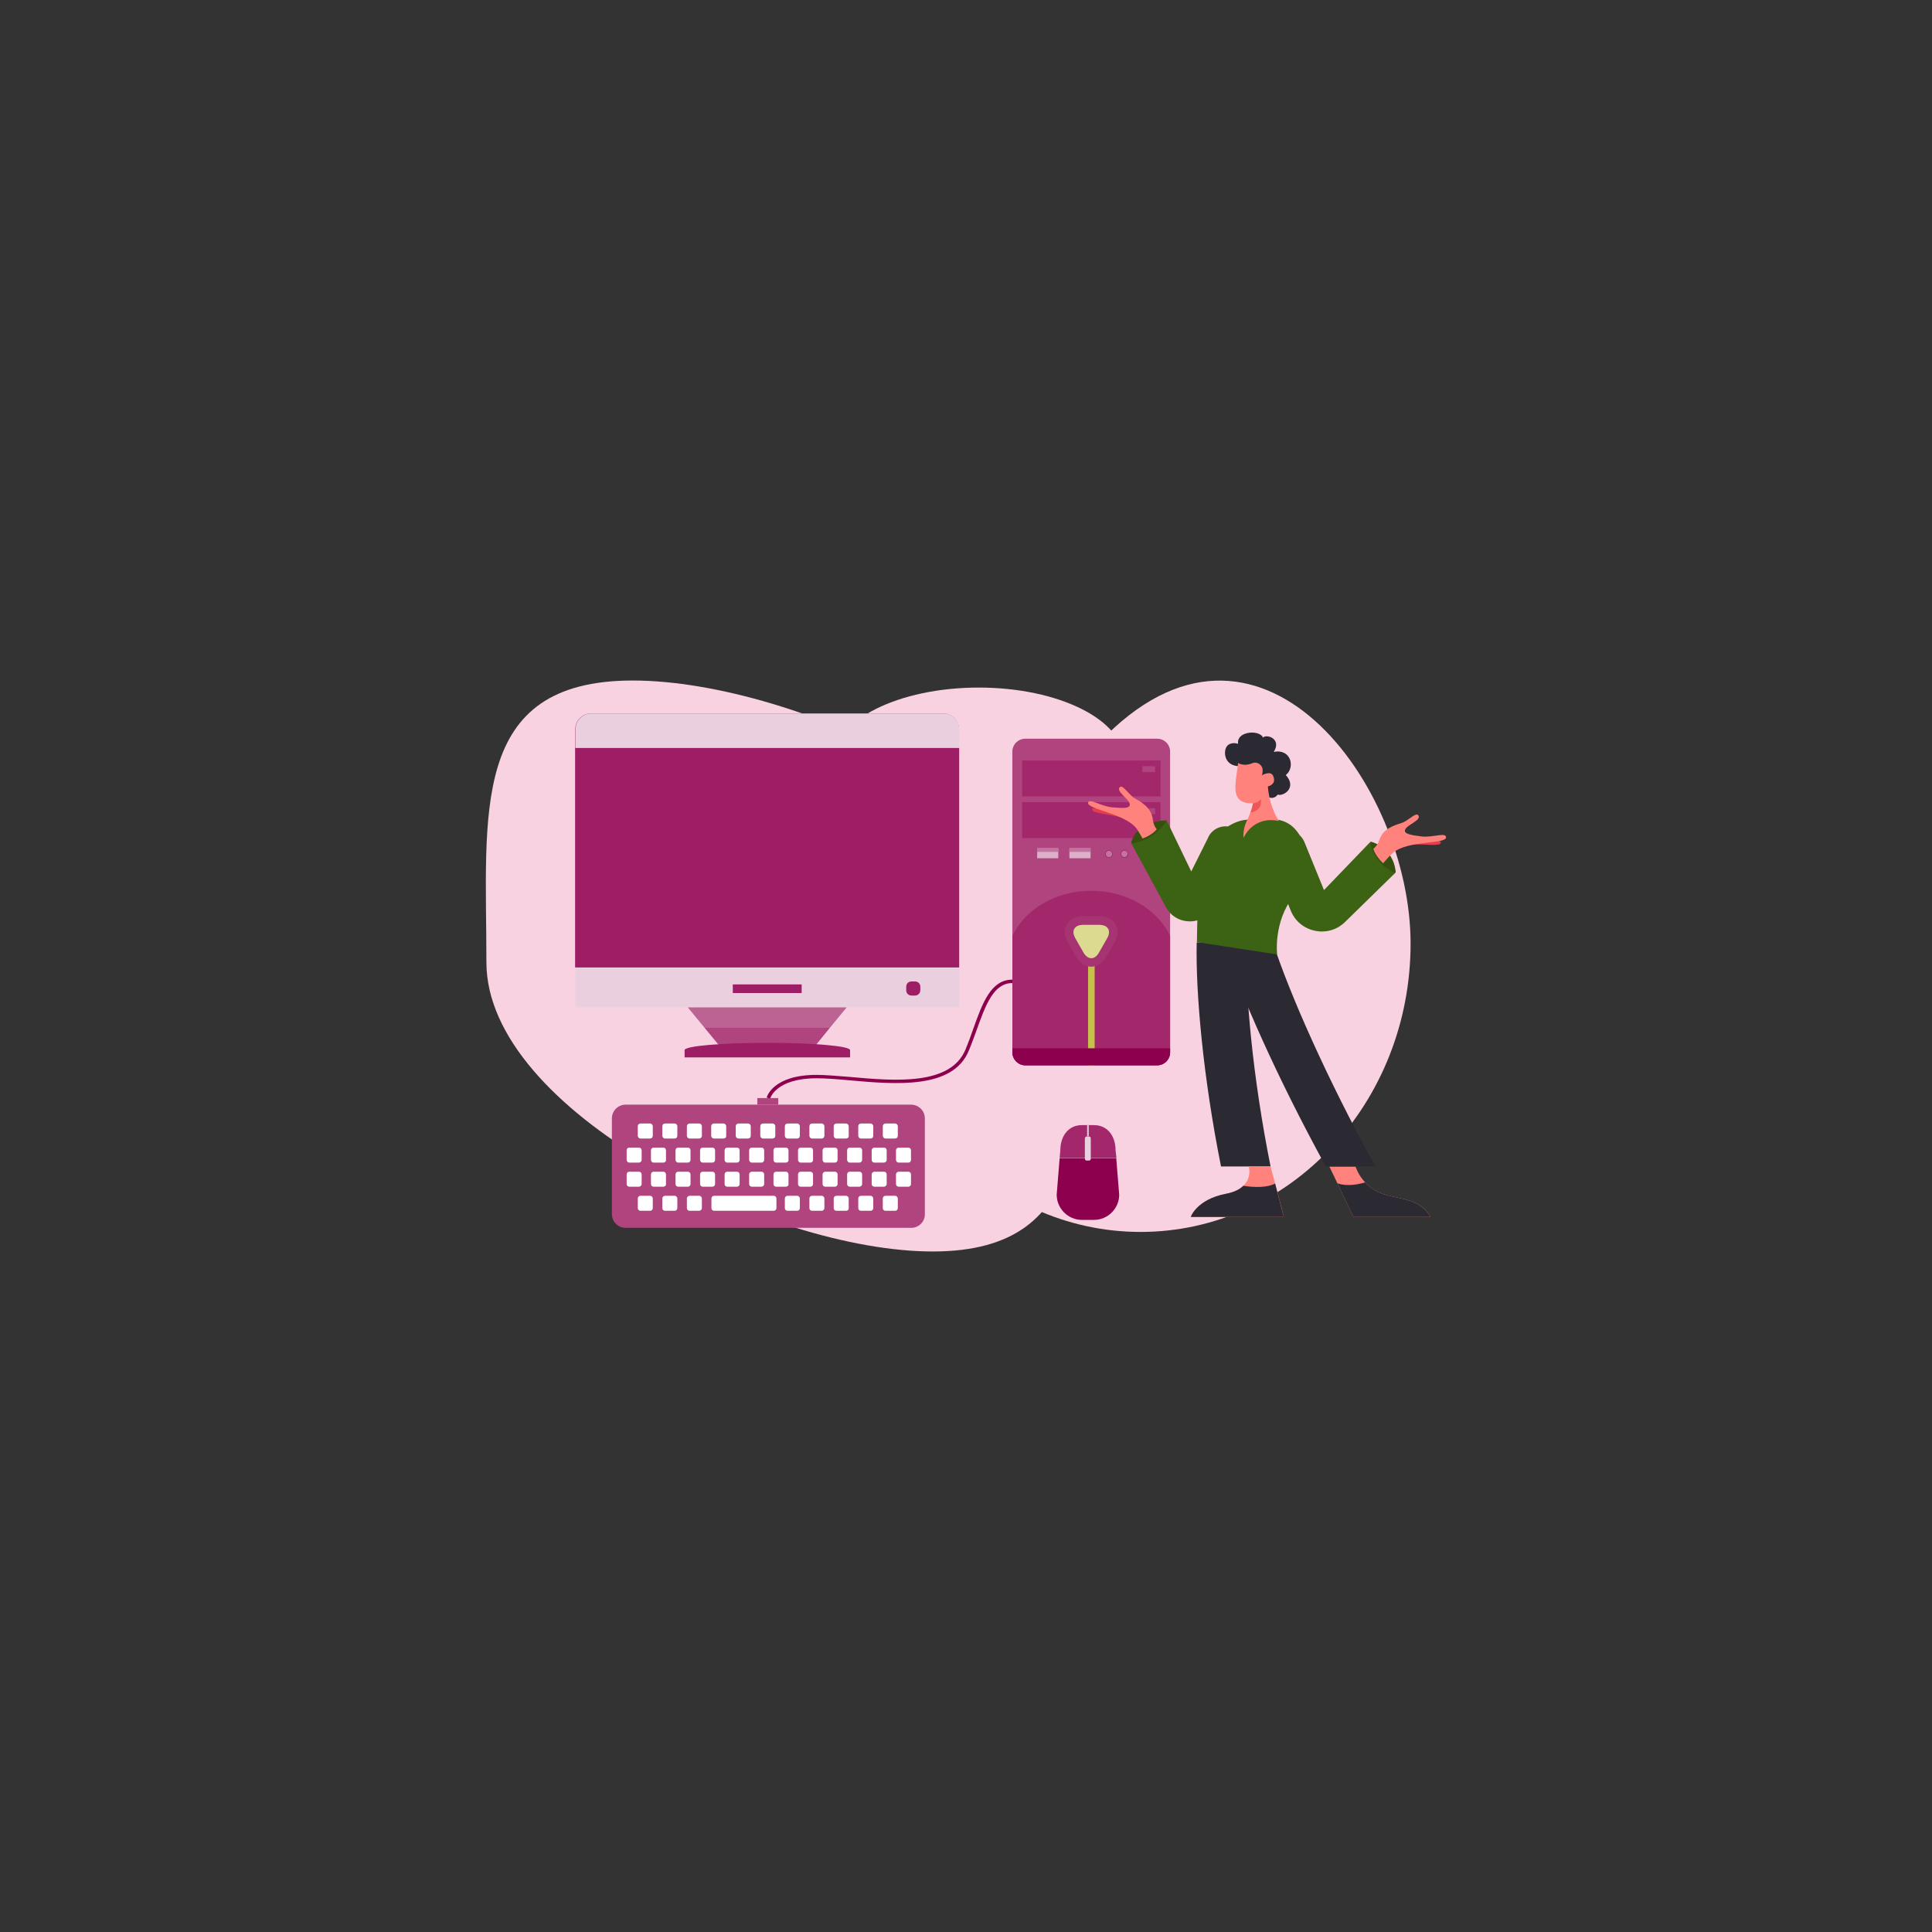 <?xml version="1.0" encoding="utf-8"?>
<svg xmlns="http://www.w3.org/2000/svg" id="Layer_1" style="enable-background:new 0 0 850 850" version="1.1" viewBox="0 0 850 850" x="0" y="0">
  <rect x="0" y="0" width="850" height="850" fill="#333333" stroke="none"/>
  <g>
    <g>
      <ellipse cx="430.6" cy="334.5" rx="63.9" ry="32" style="fill:#f9d2e2"/>
    </g>
    <g>
      <g>
        <path d="M620.6,415.1c0,70.1-53.2,126.9-118.8,126.9S383,485.2,383,415.1s55.7-41,100.8-88.6&#xD;&#xA;				C553.5,253,620.6,345,620.6,415.1z" style="fill:#f9d2e2"/>
      </g>
      <g>
        <path d="M475.4,423.4c0,65.3,7.2,127.2-65,127.2S214,488.7,214,423.4s-7.8-124,64.4-124S475.4,358.1,475.4,423.4z" style="fill:#f9d2e2"/>
      </g>
    </g>
    <g>
      <g>
        <g>
          <g>
            <g>
              <g>
                <path d="M253.1,425.6V320.8c0-3.8,3.1-6.9,6.9-6.9h155c3.8,0,6.9,3.1,6.9,6.9v104.8H253.1z" style="fill:#9d1e64"/>
              </g>
            </g>
            <g>
              <g>
                <rect height="17.6" style="fill:#ead0de" width="168.9" x="253.1" y="425.6"/>
              </g>
            </g>
            <g>
              <g>
                <g>
                  <path d="M422,320.8c0-3.8-3.1-6.9-6.9-6.9h-155c-3.8,0-6.9,3.1-6.9,6.9v8.3H422V320.8z" style="fill:#ead0de"/>
                </g>
              </g>
              <g>
                <g>
                  <rect height="96.5" style="fill:#9d1e64" width="168.9" x="253.1" y="329.1"/>
                </g>
              </g>
            </g>
            <g>
              <g>
                <g>
                  <path d="M402.6,438H401c-1.3,0-2.3-1-2.3-2.3v-1.6c0-1.3,1-2.3,2.3-2.3h1.6c1.3,0,2.3,1,2.3,2.3v1.6&#xD;&#xA;									C404.9,436.9,403.9,438,402.6,438z" style="fill:#9d1e64"/>
                </g>
              </g>
            </g>
            <g>
              <g>
                <g>
                  <polygon points="372.5 443.2 302.6 443.2 310 452.2 365.1 452.2" style="fill:#bb6393"/>
                </g>
              </g>
              <g>
                <g>
                  <polygon points="310 452.2 317.4 461.2 357.8 461.2 365.1 452.2" style="fill:#af447f"/>
                </g>
              </g>
            </g>
            <g>
              <g>
                <path d="M301.2,465.2c0,0,0-1.4,0-3.2c0-1.8,16.3-3.2,36.4-3.2c20.1,0,36.4,1.4,36.4,3.2v3.2H301.2z" style="fill:#9d1e64"/>
              </g>
            </g>
          </g>
          <g>
            <g>
              <rect height="3.8" style="fill:#9d1e64" width="30.3" x="322.4" y="433.1"/>
            </g>
          </g>
        </g>
        <g>
          <g>
            <g>
              <path d="M400.9,540.2H275.3c-3.4,0-6.1-2.7-6.1-6.1v-42c0-3.4,2.7-6.1,6.1-6.1h125.5c3.4,0,6.1,2.7,6.1,6.1v42&#xD;&#xA;							C407,537.4,404.3,540.2,400.9,540.2z" style="fill:#af447f"/>
            </g>
          </g>
          <g>
            <g>
              <g>
                <path d="M286,500.9h-4.2c-0.7,0-1.2-0.6-1.2-1.2v-4.2c0-0.7,0.5-1.2,1.2-1.2h4.2c0.7,0,1.2,0.6,1.2,1.2v4.2&#xD;&#xA;								C287.2,500.4,286.7,500.9,286,500.9z" style="fill:#fff"/>
              </g>
            </g>
            <g>
              <g>
                <path d="M296.8,500.9h-4.2c-0.7,0-1.2-0.6-1.2-1.2v-4.2c0-0.7,0.5-1.2,1.2-1.2h4.2c0.7,0,1.2,0.6,1.2,1.2v4.2&#xD;&#xA;								C298,500.4,297.5,500.9,296.8,500.9z" style="fill:#fff"/>
              </g>
            </g>
            <g>
              <g>
                <path d="M307.6,500.9h-4.2c-0.7,0-1.2-0.6-1.2-1.2v-4.2c0-0.7,0.6-1.2,1.2-1.2h4.2c0.7,0,1.2,0.6,1.2,1.2v4.2&#xD;&#xA;								C308.8,500.4,308.2,500.9,307.6,500.9z" style="fill:#fff"/>
              </g>
            </g>
            <g>
              <g>
                <path d="M318.3,500.9h-4.2c-0.7,0-1.2-0.6-1.2-1.2v-4.2c0-0.7,0.5-1.2,1.2-1.2h4.2c0.7,0,1.2,0.6,1.2,1.2v4.2&#xD;&#xA;								C319.6,500.4,319,500.9,318.3,500.9z" style="fill:#fff"/>
              </g>
            </g>
            <g>
              <g>
                <path d="M329.1,500.9h-4.2c-0.7,0-1.2-0.6-1.2-1.2v-4.2c0-0.7,0.5-1.2,1.2-1.2h4.2c0.7,0,1.2,0.6,1.2,1.2v4.2&#xD;&#xA;								C330.3,500.4,329.8,500.9,329.1,500.9z" style="fill:#fff"/>
              </g>
            </g>
            <g>
              <g>
                <path d="M339.9,500.9h-4.2c-0.7,0-1.2-0.6-1.2-1.2v-4.2c0-0.7,0.5-1.2,1.2-1.2h4.2c0.7,0,1.2,0.6,1.2,1.2v4.2&#xD;&#xA;								C341.1,500.4,340.6,500.9,339.9,500.9z" style="fill:#fff"/>
              </g>
            </g>
            <g>
              <g>
                <path d="M350.7,500.9h-4.2c-0.7,0-1.2-0.6-1.2-1.2v-4.2c0-0.7,0.5-1.2,1.2-1.2h4.2c0.7,0,1.2,0.6,1.2,1.2v4.2&#xD;&#xA;								C351.9,500.4,351.4,500.9,350.7,500.9z" style="fill:#fff"/>
              </g>
            </g>
            <g>
              <g>
                <path d="M361.5,500.9h-4.2c-0.7,0-1.2-0.6-1.2-1.2v-4.2c0-0.7,0.5-1.2,1.2-1.2h4.2c0.7,0,1.2,0.6,1.2,1.2v4.2&#xD;&#xA;								C362.7,500.4,362.1,500.9,361.5,500.9z" style="fill:#fff"/>
              </g>
            </g>
            <g>
              <g>
                <path d="M372.2,500.9H368c-0.7,0-1.2-0.6-1.2-1.2v-4.2c0-0.7,0.5-1.2,1.2-1.2h4.2c0.7,0,1.2,0.6,1.2,1.2v4.2&#xD;&#xA;								C373.5,500.4,372.9,500.9,372.2,500.9z" style="fill:#fff"/>
              </g>
            </g>
            <g>
              <g>
                <path d="M383,500.9h-4.2c-0.7,0-1.2-0.6-1.2-1.2v-4.2c0-0.7,0.5-1.2,1.2-1.2h4.2c0.7,0,1.2,0.6,1.2,1.2v4.2&#xD;&#xA;								C384.2,500.4,383.7,500.9,383,500.9z" style="fill:#fff"/>
              </g>
            </g>
            <g>
              <g>
                <path d="M393.8,500.9h-4.2c-0.7,0-1.2-0.6-1.2-1.2v-4.2c0-0.7,0.5-1.2,1.2-1.2h4.2c0.7,0,1.2,0.6,1.2,1.2v4.2&#xD;&#xA;								C395,500.4,394.5,500.9,393.8,500.9z" style="fill:#fff"/>
              </g>
            </g>
          </g>
          <g>
            <g>
              <g>
                <g>
                  <path d="M281.1,511.5h-4.2c-0.7,0-1.2-0.6-1.2-1.2v-4.2c0-0.7,0.5-1.2,1.2-1.2h4.2c0.7,0,1.2,0.5,1.2,1.2v4.2&#xD;&#xA;									C282.3,511,281.7,511.5,281.1,511.5z" style="fill:#fff"/>
                </g>
              </g>
              <g>
                <g>
                  <path d="M291.8,511.5h-4.2c-0.7,0-1.2-0.6-1.2-1.2v-4.2c0-0.7,0.5-1.2,1.2-1.2h4.2c0.7,0,1.2,0.5,1.2,1.2v4.2&#xD;&#xA;									C293.1,511,292.5,511.5,291.8,511.5z" style="fill:#fff"/>
                </g>
              </g>
              <g>
                <g>
                  <path d="M302.6,511.5h-4.2c-0.7,0-1.2-0.6-1.2-1.2v-4.2c0-0.7,0.5-1.2,1.2-1.2h4.2c0.7,0,1.2,0.5,1.2,1.2v4.2&#xD;&#xA;									C303.8,511,303.3,511.5,302.6,511.5z" style="fill:#fff"/>
                </g>
              </g>
              <g>
                <g>
                  <path d="M313.4,511.5h-4.2c-0.7,0-1.2-0.6-1.2-1.2v-4.2c0-0.7,0.5-1.2,1.2-1.2h4.2c0.7,0,1.2,0.5,1.2,1.2v4.2&#xD;&#xA;									C314.6,511,314.1,511.5,313.4,511.5z" style="fill:#fff"/>
                </g>
              </g>
              <g>
                <g>
                  <path d="M324.2,511.5h-4.2c-0.7,0-1.2-0.6-1.2-1.2v-4.2c0-0.7,0.5-1.2,1.2-1.2h4.2c0.7,0,1.2,0.5,1.2,1.2v4.2&#xD;&#xA;									C325.4,511,324.9,511.5,324.2,511.5z" style="fill:#fff"/>
                </g>
              </g>
              <g>
                <g>
                  <path d="M335,511.5h-4.2c-0.7,0-1.2-0.6-1.2-1.2v-4.2c0-0.7,0.5-1.2,1.2-1.2h4.2c0.7,0,1.2,0.5,1.2,1.2v4.2&#xD;&#xA;									C336.2,511,335.6,511.5,335,511.5z" style="fill:#fff"/>
                </g>
              </g>
              <g>
                <g>
                  <path d="M345.7,511.5h-4.2c-0.7,0-1.2-0.6-1.2-1.2v-4.2c0-0.7,0.5-1.2,1.2-1.2h4.2c0.7,0,1.2,0.5,1.2,1.2v4.2&#xD;&#xA;									C347,511,346.4,511.5,345.7,511.5z" style="fill:#fff"/>
                </g>
              </g>
              <g>
                <g>
                  <path d="M356.5,511.5h-4.2c-0.7,0-1.2-0.6-1.2-1.2v-4.2c0-0.7,0.5-1.2,1.2-1.2h4.2c0.7,0,1.2,0.5,1.2,1.2v4.2&#xD;&#xA;									C357.7,511,357.2,511.5,356.5,511.5z" style="fill:#fff"/>
                </g>
              </g>
              <g>
                <g>
                  <path d="M367.3,511.5h-4.2c-0.7,0-1.2-0.6-1.2-1.2v-4.2c0-0.7,0.6-1.2,1.2-1.2h4.2c0.7,0,1.2,0.5,1.2,1.2v4.2&#xD;&#xA;									C368.5,511,368,511.5,367.3,511.5z" style="fill:#fff"/>
                </g>
              </g>
              <g>
                <g>
                  <path d="M378.1,511.5h-4.2c-0.7,0-1.2-0.6-1.2-1.2v-4.2c0-0.7,0.5-1.2,1.2-1.2h4.2c0.7,0,1.2,0.5,1.2,1.2v4.2&#xD;&#xA;									C379.3,511,378.7,511.5,378.1,511.5z" style="fill:#fff"/>
                </g>
              </g>
              <g>
                <g>
                  <path d="M388.9,511.5h-4.2c-0.7,0-1.2-0.6-1.2-1.2v-4.2c0-0.7,0.6-1.2,1.2-1.2h4.2c0.7,0,1.2,0.5,1.2,1.2v4.2&#xD;&#xA;									C390.1,511,389.5,511.5,388.9,511.5z" style="fill:#fff"/>
                </g>
              </g>
            </g>
            <g>
              <g>
                <g>
                  <path d="M281.1,522.1h-4.2c-0.7,0-1.2-0.5-1.2-1.2v-4.2c0-0.7,0.5-1.2,1.2-1.2h4.2c0.7,0,1.2,0.5,1.2,1.2v4.2&#xD;&#xA;									C282.3,521.6,281.7,522.1,281.1,522.1z" style="fill:#fff"/>
                </g>
              </g>
              <g>
                <g>
                  <path d="M291.8,522.1h-4.2c-0.7,0-1.2-0.5-1.2-1.2v-4.2c0-0.7,0.5-1.2,1.2-1.2h4.2c0.7,0,1.2,0.5,1.2,1.2v4.2&#xD;&#xA;									C293.1,521.6,292.5,522.1,291.8,522.1z" style="fill:#fff"/>
                </g>
              </g>
              <g>
                <g>
                  <path d="M302.6,522.1h-4.2c-0.7,0-1.2-0.5-1.2-1.2v-4.2c0-0.7,0.5-1.2,1.2-1.2h4.2c0.7,0,1.2,0.5,1.2,1.2v4.2&#xD;&#xA;									C303.8,521.6,303.3,522.1,302.6,522.1z" style="fill:#fff"/>
                </g>
              </g>
              <g>
                <g>
                  <path d="M313.4,522.1h-4.2c-0.7,0-1.2-0.5-1.2-1.2v-4.2c0-0.7,0.5-1.2,1.2-1.2h4.2c0.7,0,1.2,0.5,1.2,1.2v4.2&#xD;&#xA;									C314.6,521.6,314.1,522.1,313.4,522.1z" style="fill:#fff"/>
                </g>
              </g>
              <g>
                <g>
                  <path d="M324.2,522.1h-4.2c-0.7,0-1.2-0.5-1.2-1.2v-4.2c0-0.7,0.5-1.2,1.2-1.2h4.2c0.7,0,1.2,0.5,1.2,1.2v4.2&#xD;&#xA;									C325.4,521.6,324.9,522.1,324.2,522.1z" style="fill:#fff"/>
                </g>
              </g>
              <g>
                <g>
                  <path d="M335,522.1h-4.2c-0.7,0-1.2-0.5-1.2-1.2v-4.2c0-0.7,0.5-1.2,1.2-1.2h4.2c0.7,0,1.2,0.5,1.2,1.2v4.2&#xD;&#xA;									C336.2,521.6,335.6,522.1,335,522.1z" style="fill:#fff"/>
                </g>
              </g>
              <g>
                <g>
                  <path d="M345.7,522.1h-4.2c-0.7,0-1.2-0.5-1.2-1.2v-4.2c0-0.7,0.5-1.2,1.2-1.2h4.2c0.7,0,1.2,0.5,1.2,1.2v4.2&#xD;&#xA;									C347,521.6,346.4,522.1,345.7,522.1z" style="fill:#fff"/>
                </g>
              </g>
              <g>
                <g>
                  <path d="M356.5,522.1h-4.2c-0.7,0-1.2-0.5-1.2-1.2v-4.2c0-0.7,0.5-1.2,1.2-1.2h4.2c0.7,0,1.2,0.5,1.2,1.2v4.2&#xD;&#xA;									C357.7,521.6,357.2,522.1,356.5,522.1z" style="fill:#fff"/>
                </g>
              </g>
              <g>
                <g>
                  <path d="M367.3,522.1h-4.2c-0.7,0-1.2-0.5-1.2-1.2v-4.2c0-0.7,0.6-1.2,1.2-1.2h4.2c0.7,0,1.2,0.5,1.2,1.2v4.2&#xD;&#xA;									C368.5,521.6,368,522.1,367.3,522.1z" style="fill:#fff"/>
                </g>
              </g>
              <g>
                <g>
                  <path d="M378.1,522.1h-4.2c-0.7,0-1.2-0.5-1.2-1.2v-4.2c0-0.7,0.5-1.2,1.2-1.2h4.2c0.7,0,1.2,0.5,1.2,1.2v4.2&#xD;&#xA;									C379.3,521.6,378.7,522.1,378.1,522.1z" style="fill:#fff"/>
                </g>
              </g>
              <g>
                <g>
                  <path d="M388.9,522.1h-4.2c-0.7,0-1.2-0.5-1.2-1.2v-4.2c0-0.7,0.6-1.2,1.2-1.2h4.2c0.7,0,1.2,0.5,1.2,1.2v4.2&#xD;&#xA;									C390.1,521.6,389.5,522.1,388.9,522.1z" style="fill:#fff"/>
                </g>
              </g>
              <g>
                <g>
                  <path d="M399.6,511.5h-4.2c-0.7,0-1.2-0.6-1.2-1.2v-4.2c0-0.7,0.6-1.2,1.2-1.2h4.2c0.7,0,1.2,0.5,1.2,1.2v4.2&#xD;&#xA;									C400.8,511,400.3,511.5,399.6,511.5z" style="fill:#fff"/>
                </g>
              </g>
              <g>
                <g>
                  <path d="M399.6,522.1h-4.2c-0.7,0-1.2-0.5-1.2-1.2v-4.2c0-0.7,0.6-1.2,1.2-1.2h4.2c0.7,0,1.2,0.5,1.2,1.2v4.2&#xD;&#xA;									C400.8,521.6,400.3,522.1,399.6,522.1z" style="fill:#fff"/>
                </g>
              </g>
            </g>
          </g>
          <g>
            <g>
              <path d="M286,532.7h-4.2c-0.7,0-1.2-0.5-1.2-1.2v-4.2c0-0.7,0.5-1.2,1.2-1.2h4.2c0.7,0,1.2,0.6,1.2,1.2v4.2&#xD;&#xA;							C287.2,532.2,286.7,532.7,286,532.7z" style="fill:#fff"/>
            </g>
          </g>
          <g>
            <g>
              <path d="M296.8,532.7h-4.2c-0.7,0-1.2-0.5-1.2-1.2v-4.2c0-0.7,0.5-1.2,1.2-1.2h4.2c0.7,0,1.2,0.6,1.2,1.2v4.2&#xD;&#xA;							C298,532.2,297.5,532.7,296.8,532.7z" style="fill:#fff"/>
            </g>
          </g>
          <g>
            <g>
              <path d="M307.6,532.7h-4.2c-0.7,0-1.2-0.5-1.2-1.2v-4.2c0-0.7,0.6-1.2,1.2-1.2h4.2c0.7,0,1.2,0.6,1.2,1.2v4.2&#xD;&#xA;							C308.8,532.2,308.2,532.7,307.6,532.7z" style="fill:#fff"/>
            </g>
          </g>
          <g>
            <g>
              <path d="M340.4,532.7h-26.2c-0.7,0-1.2-0.5-1.2-1.2v-4.2c0-0.7,0.5-1.2,1.2-1.2h26.2c0.7,0,1.2,0.6,1.2,1.2v4.2&#xD;&#xA;							C341.6,532.2,341,532.7,340.4,532.7z" style="fill:#fff"/>
            </g>
          </g>
          <g>
            <g>
              <path d="M350.7,532.7h-4.2c-0.7,0-1.2-0.5-1.2-1.2v-4.2c0-0.7,0.5-1.2,1.2-1.2h4.2c0.7,0,1.2,0.6,1.2,1.2v4.2&#xD;&#xA;							C351.9,532.2,351.4,532.7,350.7,532.7z" style="fill:#fff"/>
            </g>
          </g>
          <g>
            <g>
              <path d="M361.5,532.7h-4.2c-0.7,0-1.2-0.5-1.2-1.2v-4.2c0-0.7,0.5-1.2,1.2-1.2h4.2c0.7,0,1.2,0.6,1.2,1.2v4.2&#xD;&#xA;							C362.7,532.2,362.1,532.7,361.5,532.7z" style="fill:#fff"/>
            </g>
          </g>
          <g>
            <g>
              <path d="M372.2,532.7H368c-0.7,0-1.2-0.5-1.2-1.2v-4.2c0-0.7,0.5-1.2,1.2-1.2h4.2c0.7,0,1.2,0.6,1.2,1.2v4.2&#xD;&#xA;							C373.5,532.2,372.9,532.7,372.2,532.7z" style="fill:#fff"/>
            </g>
          </g>
          <g>
            <g>
              <path d="M383,532.7h-4.2c-0.7,0-1.2-0.5-1.2-1.2v-4.2c0-0.7,0.5-1.2,1.2-1.2h4.2c0.7,0,1.2,0.6,1.2,1.2v4.2&#xD;&#xA;							C384.2,532.2,383.7,532.7,383,532.7z" style="fill:#fff"/>
            </g>
          </g>
          <g>
            <g>
              <path d="M393.8,532.7h-4.2c-0.7,0-1.2-0.5-1.2-1.2v-4.2c0-0.7,0.5-1.2,1.2-1.2h4.2c0.7,0,1.2,0.6,1.2,1.2v4.2&#xD;&#xA;							C395,532.2,394.5,532.7,393.8,532.7z" style="fill:#fff"/>
            </g>
          </g>
          <g>
            <g>
              <rect height="2.9" style="fill:#af447f" width="9.2" x="333.2" y="483.1"/>
            </g>
          </g>
        </g>
        <g>
          <g>
            <g>
              <path d="M466.2,509.6l-1.3,16c0,6.1,5,11.1,11.1,11.1h5.3c6.1,0,11.1-5,11.1-11.1l-1.3-16H466.2z" style="fill:#8c004d"/>
            </g>
          </g>
          <g>
            <g>
              <g>
                <path d="M476,495c-6.1,0-9.5,5-9.5,11.1l-0.3,3.4h12.5V495H476z" style="fill:#a2286b"/>
              </g>
            </g>
            <g>
              <g>
                <path d="M490.8,506.1c0-6.1-3.4-11.1-9.5-11.1h-2.6v14.5h12.5L490.8,506.1z" style="fill:#a2286b"/>
              </g>
            </g>
          </g>
          <g>
            <g>
              <path d="M479.2,510.6h-1.2c-0.4,0-0.7-0.4-0.7-1V501c0-0.5,0.3-1,0.7-1h1.2c0.4,0,0.7,0.4,0.7,1v8.7&#xD;&#xA;							C480,510.2,479.6,510.6,479.2,510.6z" style="fill:#ead0de"/>
            </g>
          </g>
          <g>
            <g>
              <g>
                <rect height="4.9" style="fill:#ead0de" width=".7" x="478.3" y="495"/>
              </g>
            </g>
          </g>
        </g>
        <g>
          <g>
            <g>
              <path d="M509.1,468.7h-58c-3.1,0-5.7-2.6-5.7-5.7V330.7c0-3.2,2.6-5.7,5.7-5.7h58c3.2,0,5.7,2.6,5.7,5.7V463&#xD;&#xA;							C514.8,466.1,512.2,468.7,509.1,468.7z" style="fill:#af447f"/>
            </g>
          </g>
          <g>
            <g>
              <path d="M514.8,463v-51.3c-5.6-11.6-19-19.8-34.7-19.8c-15.7,0-29.1,8.2-34.7,19.8V463c0,3.1,2.6,5.7,5.7,5.7&#xD;&#xA;							h58C512.2,468.7,514.8,466.1,514.8,463z" style="fill:#a2286b"/>
            </g>
          </g>
          <g>
            <g>
              <rect height="44.5" style="fill:#c6c148" width="2.9" x="478.7" y="424.2"/>
            </g>
          </g>
          <g>
            <g>
              <path d="M480.1,425.3c-2.7,0-5.1-1.6-6.7-4.4l-3.6-6.3c-1.6-2.8-1.8-5.7-0.4-8c1.3-2.3,3.9-3.6,7.1-3.6h7.2&#xD;&#xA;							c3.2,0,5.8,1.3,7.1,3.6c1.3,2.3,1.2,5.2-0.4,8l-3.6,6.3C485.2,423.7,482.8,425.3,480.1,425.3z" style="fill:#a63372"/>
            </g>
          </g>
          <g>
            <g>
              <path d="M473.1,412.8l3.6,6.3c1.9,3.3,5,3.3,6.8,0l3.6-6.3c1.9-3.3,0.4-5.9-3.4-5.9h-7.2&#xD;&#xA;							C472.7,406.9,471.2,409.5,473.1,412.8z" style="fill:#dcda90"/>
            </g>
          </g>
          <g>
            <g>
              <rect height="15.8" style="fill:#a2286b" width="60.9" x="449.7" y="334.6"/>
            </g>
          </g>
          <g>
            <g>
              <rect height="15.8" style="fill:#a2286b" width="60.9" x="449.7" y="352.9"/>
            </g>
          </g>
          <g>
            <g>
              <g>
                <g>
                  <rect height="4.4" style="fill:#ddafc8" width="9.3" x="456.3" y="373.2"/>
                </g>
              </g>
              <g>
                <g>
                  <rect height="1.6" style="fill:#c2739e" width="9.3" x="456.3" y="373.2"/>
                </g>
              </g>
            </g>
            <g>
              <g>
                <g>
                  <rect height="4.4" style="fill:#ddafc8" width="9.3" x="470.5" y="373.2"/>
                </g>
              </g>
              <g>
                <g>
                  <rect height="1.6" style="fill:#c2739e" width="9.3" x="470.5" y="373.2"/>
                </g>
              </g>
            </g>
            <g>
              <g>
                <g>
                  <path d="M489.6,375.7c0,1-0.8,1.7-1.7,1.7c-1,0-1.7-0.8-1.7-1.7c0-1,0.8-1.7,1.7-1.7&#xD;&#xA;									C488.9,374,489.6,374.8,489.6,375.7z" style="fill:#a2286b"/>
                </g>
              </g>
              <g>
                <g>
                  <path d="M487.9,377.1c-0.8,0-1.4-0.6-1.4-1.4c0-0.8,0.6-1.4,1.4-1.4c0.8,0,1.4,0.6,1.4,1.4&#xD;&#xA;									C489.3,376.5,488.7,377.1,487.9,377.1z" style="fill:#c2739e"/>
                </g>
              </g>
            </g>
            <g>
              <g>
                <g>
                  <path d="M496.4,375.7c0,1-0.8,1.7-1.7,1.7c-1,0-1.7-0.8-1.7-1.7c0-1,0.8-1.7,1.7-1.7&#xD;&#xA;									C495.6,374,496.4,374.8,496.4,375.7z" style="fill:#a2286b"/>
                </g>
              </g>
              <g>
                <g>
                  <path d="M494.7,377.1c-0.7,0-1.4-0.6-1.4-1.4c0-0.8,0.6-1.4,1.4-1.4c0.8,0,1.4,0.6,1.4,1.4&#xD;&#xA;									C496,376.5,495.4,377.1,494.7,377.1z" style="fill:#c2739e"/>
                </g>
              </g>
            </g>
            <g>
              <g>
                <path d="M504,375.7c0,0.8-0.6,1.4-1.4,1.4c-0.8,0-1.4-0.6-1.4-1.4c0-0.8,0.6-1.4,1.4-1.4&#xD;&#xA;								C503.4,374.4,504,375,504,375.7z" style="fill:#d0aeb8"/>
              </g>
            </g>
          </g>
          <g>
            <g>
              <rect height="2.6" style="fill:#af447f" width="5.6" x="502.6" y="355.6"/>
            </g>
          </g>
          <g>
            <g>
              <rect height="2.6" style="fill:#af447f" width="5.6" x="502.6" y="337.1"/>
            </g>
          </g>
          <g>
            <g>
              <path d="M445.4,461.2v1.8c0,3.1,2.6,5.7,5.7,5.7h58c3.2,0,5.7-2.6,5.7-5.7v-1.8H445.4z" style="fill:#8c004d"/>
            </g>
          </g>
        </g>
      </g>
      <g>
        <g>
          <path d="M338.8,483.3l-1.5-0.4c0.1-0.4,2.8-10,22-10c4.1,0,9.2,0.5,14.6,0.9c19.8,1.8,44.3,3.9,50.9-12.1&#xD;&#xA;					c1.2-2.9,2.3-5.9,3.3-8.8c4.2-11.8,7.9-21.9,17.3-21.9v1.5c-8.3,0-11.8,9.7-15.8,20.9c-1.1,2.9-2.1,5.9-3.4,8.9&#xD;&#xA;					c-7,17-32.2,14.8-52.4,13c-5.4-0.5-10.4-0.9-14.5-0.9C341.3,474.4,338.9,483.2,338.8,483.3z" style="fill:#8c004d"/>
        </g>
      </g>
    </g>
    <g>
      <g>
        <path d="M548.3,414.6c-0.5,22.1,2.8,59.2,10.7,98.6h-21.8c-7.9-39.4-11.2-76.5-10.7-98.6H548.3z" style="fill:#2b2a33"/>
      </g>
      <g>
        <path d="M560,414.6c7.2,22.1,23.4,59.2,45.1,98.6h-21.8c-21.6-39.4-37.9-76.5-45.1-98.6H560z" style="fill:#2b2a33"/>
      </g>
      <g>
        <path d="M547,375.1L534.2,399c-4.6,8.5-16.8,8.5-21.3,0l-15.2-28c2.6-10.5,15.6-10,15.6-10l10.8,22.4l7.3-14.6&#xD;&#xA;				c1.7-4.3,6.6-6.3,10.8-4.7C546.6,365.7,548.8,370.7,547,375.1z" style="fill:#3c6213"/>
      </g>
      <g>
        <path d="M549.1,360.6c-8.9,0.3-18.3,9.2-20.5,21.3c-1.4,7.6-2,24.9-2,32.6l35.3,5.4c0,0-1.8-14.3,7.3-25.8&#xD;&#xA;				c9-11.5,6.2-30.1-5.8-33.2C551.4,357.9,549.1,360.6,549.1,360.6z" style="fill:#3c6213"/>
      </g>
      <g>
        <path d="M614,383.9l-22.3,21.8c-7.4,7.2-19.9,4.6-23.8-5l-9.6-23.8c-1.8-4.4,0.4-9.4,4.8-11.1&#xD;&#xA;				c4.3-1.6,9.1,0.5,10.8,4.7l8.6,21.1l20.4-21.2C603.1,370.3,613.2,372.8,614,383.9z" style="fill:#3c6213"/>
      </g>
      <g>
        <g>
          <path d="M545.3,337.1c-6.1-0.1-7-5.2-6-7.9c1-2.6,4.2-2.5,5.4-1.9c-0.5-3.5,3.1-5,6.1-5c2.9,0,4.7,1.3,4.8,2.2&#xD;&#xA;					c1.8-1.7,8.4,0.6,4.8,6.3c7.7-1.5,9.5,6.9,5.3,10.2c5.1,5.6-1.1,9.5-3.6,8.6c0,0-1.5,2.7-5,0.7&#xD;&#xA;					C551.9,349.1,555.5,336.9,545.3,337.1z" style="fill:#2b2a33"/>
        </g>
        <g>
          <path d="M562.7,361.2c-11.7-2.4-15.6,7.5-15.6,7.5c-0.4-3.8,1.3-7.2,1.3-7.2c0.7-1.5,1.3-2.8,1.7-4&#xD;&#xA;					c0.9-2.5,1.1-4.1,1.1-4.1c-8.6,0.3-8.1-5.6-7.2-12.5c0.1-0.9,0.3-1.8,0.4-2.7c0.1-0.8,0.2-1.7,0.3-2.5c2.3,1.2,4.5,0.8,6.2,0.1&#xD;&#xA;					c2.1-0.9,4.5,0.6,4.6,2.9c0.1,1.4-0.3,2.3-0.3,2.4c0.3-0.2,3.9-2.1,4.9,0.2c1.8,3.9-2.3,4.7-2.3,4.7&#xD;&#xA;					C558.6,355.7,562.7,361.2,562.7,361.2z" style="fill:#ff827c"/>
        </g>
        <g>
          <path d="M550.2,357.5c0.9-2.5,1.1-4.1,1.1-4.1c2.2-0.1,3.4-1.8,3.4-1.8S555.9,356.5,550.2,357.5z" style="fill:#ef5656"/>
        </g>
      </g>
      <g>
        <path d="M614,383.9c-3.8-0.8-11.1-7.2-10.9-13.6C603.1,370.3,613.2,372.8,614,383.9z" style="fill:#375010"/>
      </g>
      <g>
        <path d="M621.1,368.2c0.9,0.3,1.9,0.6,3.1,0.9c4.3,1.2,9.9-0.2,9.7,1.7c-0.3,1.7-6.9,0.5-13.3,0.7L621.1,368.2z" style="fill:#e43d4e"/>
      </g>
      <g>
        <path d="M625.4,368c-4.9-0.6-8.2-1.2-7.1-3.2c1.1-2.1,7.2-4,5.7-6.1c-1.1-1.5-4.3,2.4-7.4,3.4&#xD;&#xA;				c-3.1,1-8.2,2.4-9.8,7.6c-0.5,1.6-1.4,2.7-2.6,3.8c0.7,2.2,2.6,4.7,4.3,6.3c1.6-1.8,3-3.5,4.4-4.6c6.4-5.6,23.3-3.7,23.3-6.8&#xD;&#xA;				C636.2,366,630.3,368.6,625.4,368z" style="fill:#ff827c"/>
      </g>
      <g>
        <path d="M513.2,361c-2.8,5.3-9.9,9.9-15.6,10C500.3,360.4,513.2,361,513.2,361z" style="fill:#375010"/>
      </g>
      <g>
        <path d="M493.5,356.3c-0.9,0.1-2,0.2-3.2,0.2c-4.5,0.2-9.7-2.2-9.8-0.4c-0.1,1.7,6.7,2,12.8,3.5L493.5,356.3z" style="fill:#e43d4e"/>
      </g>
      <g>
        <path d="M489.4,355.2c4.9,0.4,8.2,0.6,7.6-1.7c-0.6-2.2-6.2-5.5-4.3-7.2c1.4-1.2,3.7,3.2,6.5,4.9&#xD;&#xA;				c2.8,1.6,7.5,4.1,8,9.5c0.2,1.6,0.8,3,1.7,4.2c-1.9,2.1-4.1,3.2-6.2,4c-1.2-2.1-1.6-2.8-2.6-4.3c-5.1-6.8-22-8.5-21.4-11.5&#xD;&#xA;				C479.2,351,484.4,354.8,489.4,355.2z" style="fill:#ff827c"/>
      </g>
      <g>
        <path d="M564.8,535.4h-40.9c0,0,0.5-1.7,2.5-3.7c2.2-2.3,6.1-5.1,13-6.5c3.7-0.7,6.1-2,7.6-3.5&#xD;&#xA;				c3.9-3.7,2.4-8.5,2.4-8.5h9.6l2,7.5l2.9,10.9L564.8,535.4z" style="fill:#ff827c"/>
      </g>
      <g>
        <path d="M564.8,535.4h-40.9c0,0,2.5-7.7,15.5-10.2c3.7-0.7,6.1-2,7.6-3.5c5.1,0.8,10.8,0.8,14-1L564.8,535.4z" style="fill:#2b2a33"/>
      </g>
      <g>
        <path d="M629.3,535.4h-33.8l-1.8-3.7l-5.2-10.9l-0.1-0.2l-3.5-7.3h11.5c0,0,1.1,3.6,4.2,6.9c1.2,1.3,2.7,2.6,4.5,3.6&#xD;&#xA;				C613.1,528.3,624.1,525.8,629.3,535.4z" style="fill:#ff827c"/>
      </g>
      <g>
        <path d="M629.3,535.4h-33.8l-1.8-3.7l-5.2-10.9l-0.1-0.2c4.2,1.5,9.2,0.5,12.2-0.4c1.2,1.3,2.7,2.6,4.5,3.6&#xD;&#xA;				c6.7,3.8,15.6,2.6,21.3,7.9C627.5,532.7,628.5,533.9,629.3,535.4z" style="fill:#2b2a33"/>
      </g>
    </g>
  </g>
</svg>